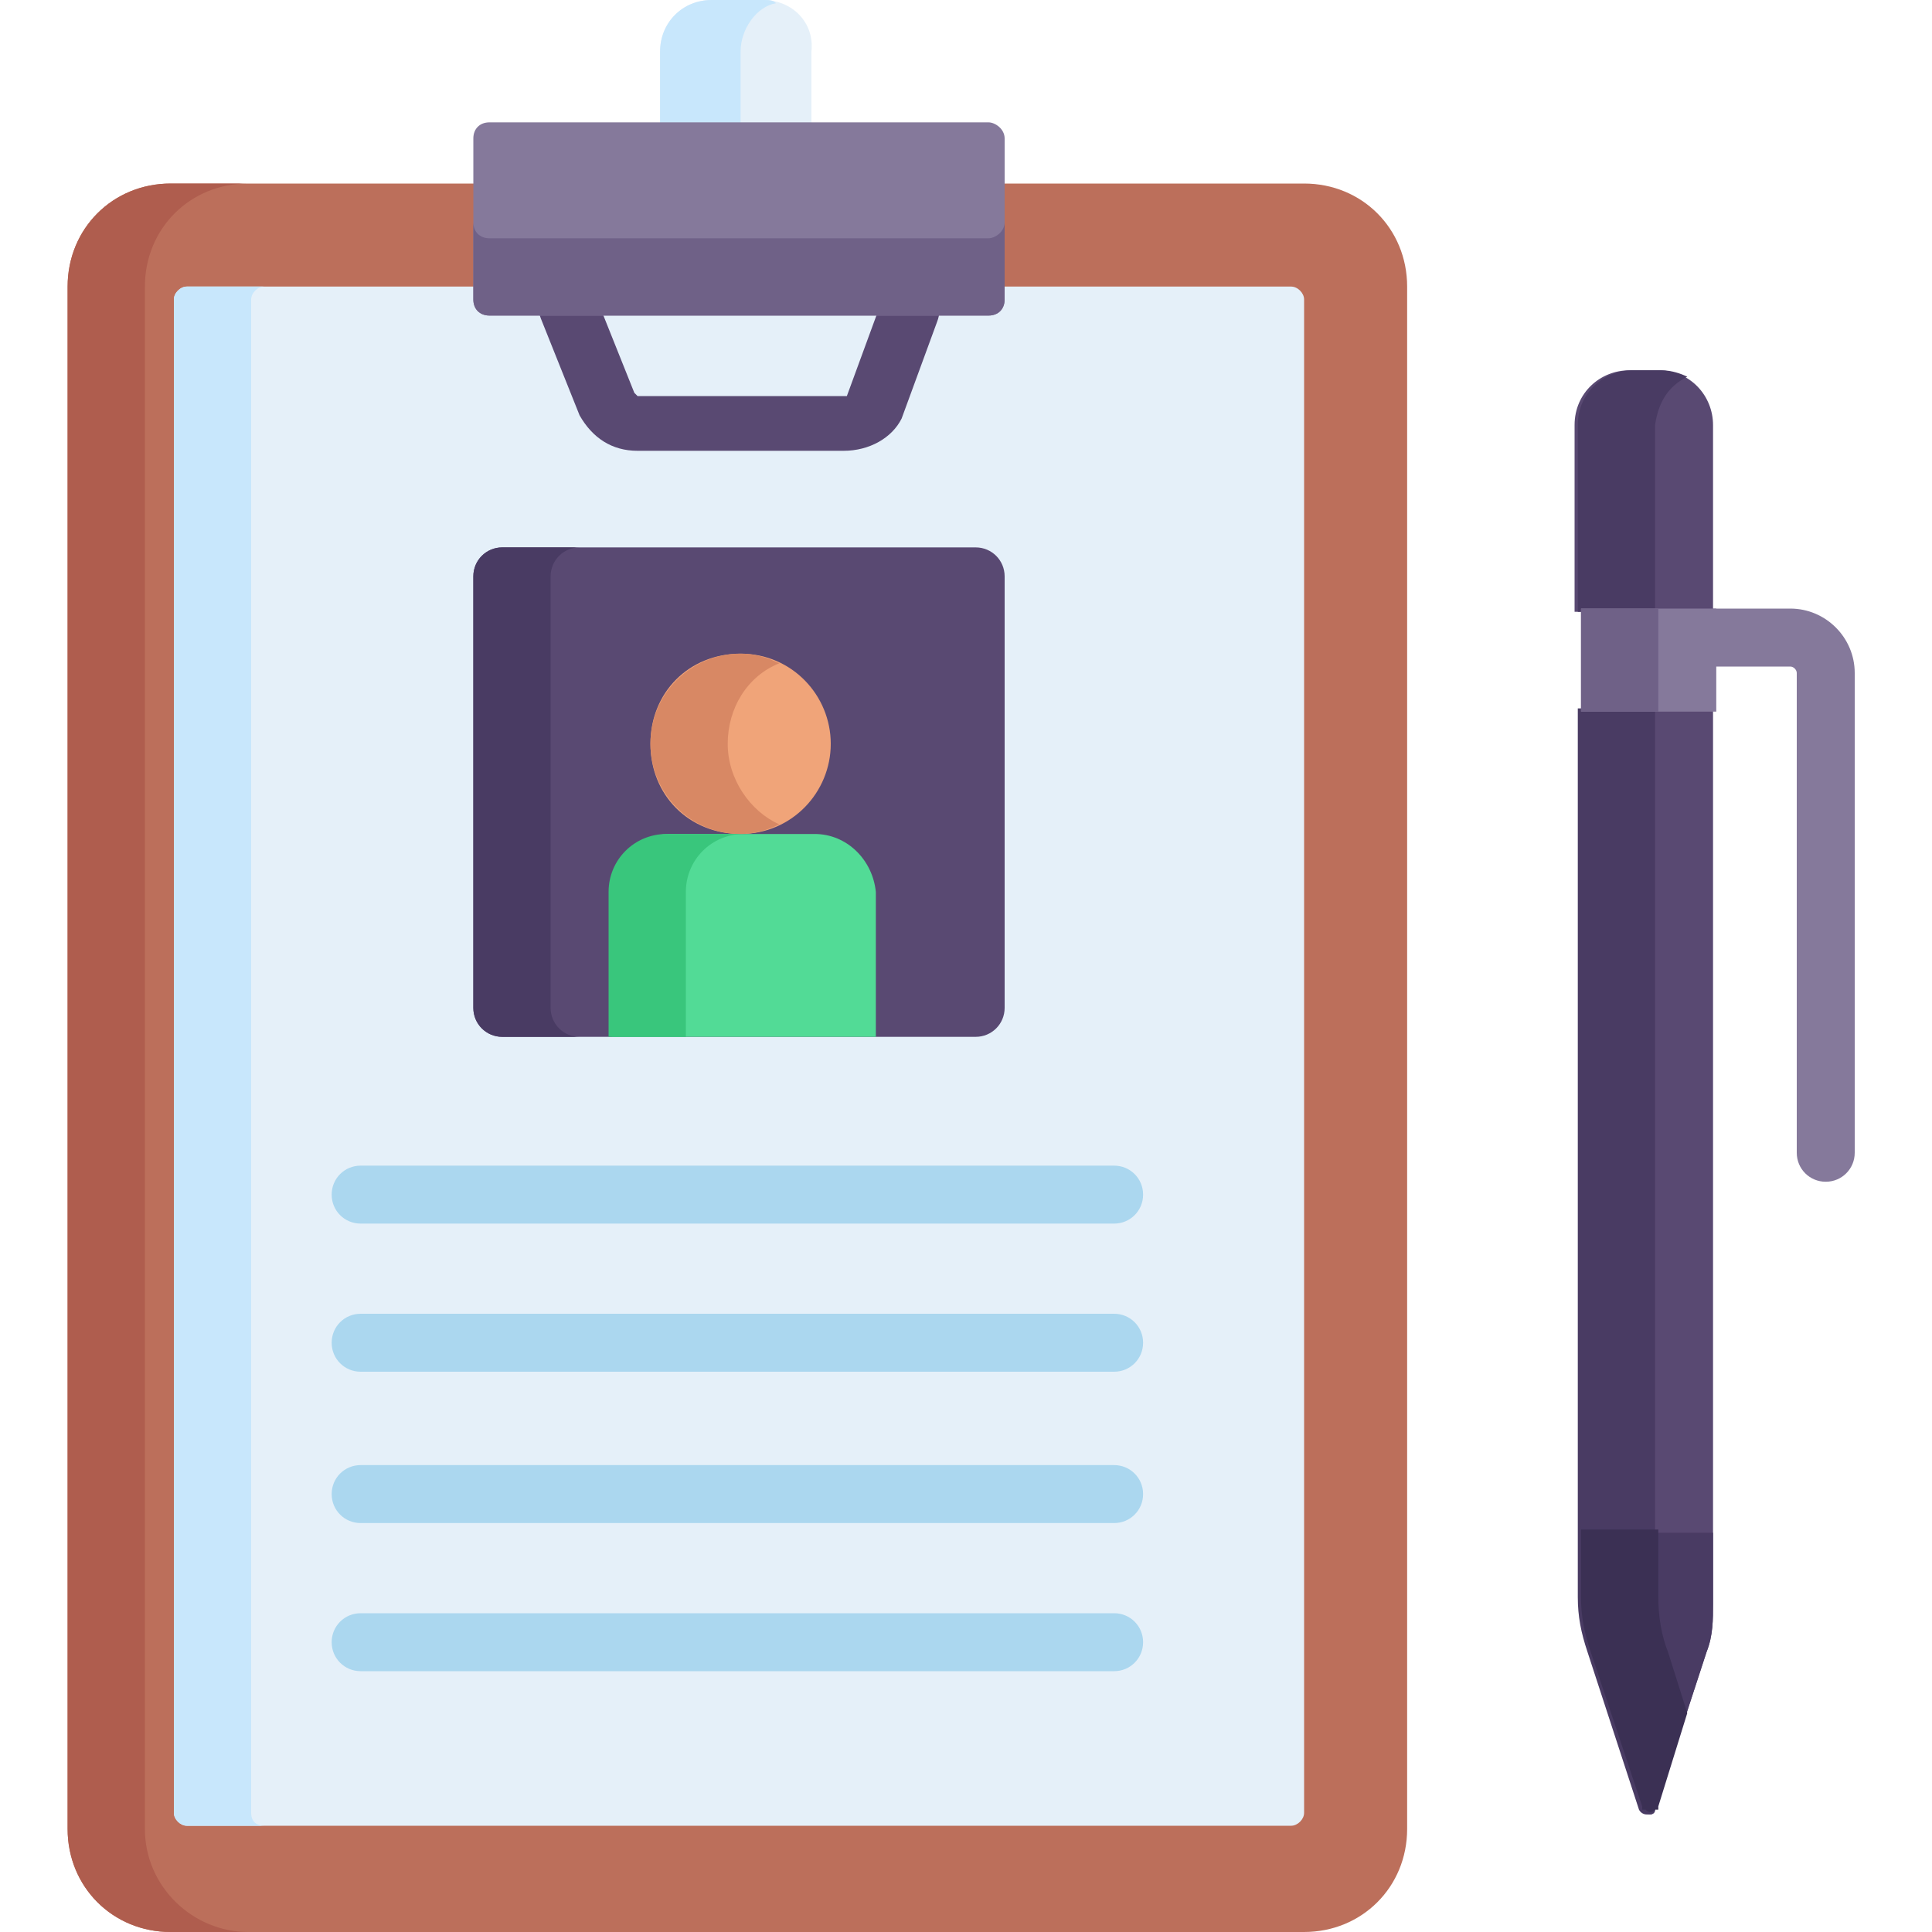 <svg xmlns="http://www.w3.org/2000/svg" xmlns:xlink="http://www.w3.org/1999/xlink" id="Layer_1" x="0px" y="0px" width="60px" height="60px" viewBox="0 0 60 60" style="enable-background:new 0 0 60 60;" xml:space="preserve"><style type="text/css">	.st0{fill:#85799B;}	.st1{fill:#E5F0F9;}	.st2{fill:#C8E7FC;}	.st3{fill:#BC6F5B;}	.st4{fill:#AF5D4E;}	.st5{fill:#594972;}	.st6{fill:#F0A479;}	.st7{fill:#52DB96;}	.st8{fill:#493B63;}	.st9{fill:#D88864;}	.st10{fill:#39C67C;}	.st11{fill:#ABD7EF;}	.st12{fill:#3B3054;}	.st13{fill:#6F6187;}</style><g>	<path class="st0" d="M56.7,36.7c-0.5,0-0.9-0.4-0.9-0.9V20.9c0-0.1-0.1-0.2-0.2-0.2h-3.2c-0.5,0-0.9-0.4-0.9-0.9  c0-0.5,0.4-0.9,0.9-0.9h3.2c1.1,0,2,0.9,2,2v14.9C57.6,36.3,57.2,36.7,56.7,36.7z"></path>	<path class="st1" d="M23.7,0h-1.6c-0.9,0-1.6,0.7-1.6,1.6v2.6h4.7V1.6C25.3,0.7,24.6,0,23.7,0z"></path>	<path class="st2" d="M24.1,0.1C24,0,23.9,0,23.7,0h-1.6c-0.9,0-1.6,0.7-1.6,1.6v2.6H23V1.6C23,0.9,23.5,0.2,24.1,0.1z"></path>	<path class="st3" d="M40.5,5.7c-1.4,0-33.8,0-35.2,0c-1.8,0-3.2,1.4-3.2,3.2v47.9c0,1.8,1.4,3.2,3.2,3.2h35.2  c1.8,0,3.2-1.4,3.2-3.2V8.9C43.7,7.1,42.3,5.7,40.5,5.7z"></path>	<path class="st1" d="M40.5,56.3c0,0.2-0.2,0.4-0.4,0.4H5.8c-0.2,0-0.4-0.2-0.4-0.4v-47c0-0.2,0.2-0.4,0.4-0.4h34.3  c0.2,0,0.4,0.2,0.4,0.4V56.3z"></path>	<path class="st4" d="M4.5,56.8V8.9c0-1.8,1.4-3.2,3.2-3.2c-1.3,0-2.2,0-2.4,0c-1.8,0-3.2,1.4-3.2,3.2v47.9c0,1.8,1.4,3.2,3.2,3.2  h2.4C6,60,4.5,58.6,4.5,56.8z"></path>	<path class="st2" d="M7.8,56.3v-47c0-0.2,0.2-0.4,0.4-0.4c-1.3,0-2.1,0-2.4,0c-0.2,0-0.4,0.2-0.4,0.4v47c0,0.2,0.2,0.4,0.4,0.4h2.4  C8,56.7,7.8,56.6,7.8,56.3z"></path>	<path class="st5" d="M26.2,14h-6.4c-0.8,0-1.4-0.4-1.8-1.1c0,0,0,0,0,0l-1.2-3c-0.2-0.5,0-1,0.5-1.2c0.5-0.2,1,0,1.2,0.5l1.2,3  c0,0,0.1,0.1,0.1,0.1h6.4c0,0,0,0,0.1,0l1.1-3c0.2-0.5,0.7-0.7,1.2-0.5c0.5,0.2,0.7,0.7,0.5,1.2l-1.1,3c0,0,0,0,0,0  C27.7,13.6,27,14,26.2,14z"></path>	<path class="st5" d="M30.3,17H15.6c-0.5,0-0.9,0.4-0.9,0.9v13.4c0,0.5,0.4,0.9,0.9,0.9h14.7c0.5,0,0.9-0.4,0.9-0.9V17.9  C31.2,17.4,30.8,17,30.3,17z"></path>	<path class="st6" d="M25.8,23.1c0,1.5-1.2,2.8-2.8,2.8s-2.8-1.2-2.8-2.8s1.2-2.8,2.8-2.8S25.8,21.6,25.8,23.1z"></path>	<path class="st7" d="M25.3,25.9h-4.5c-1,0-1.8,0.8-1.8,1.8v4.5h8.2v-4.5C27.1,26.7,26.3,25.9,25.3,25.9z"></path>	<path class="st8" d="M17.1,31.3V17.9c0-0.5,0.4-0.9,0.9-0.9h-2.4c-0.5,0-0.9,0.4-0.9,0.9v13.4c0,0.5,0.4,0.9,0.9,0.9H18  C17.5,32.2,17.1,31.8,17.1,31.3z"></path>	<path class="st9" d="M22.6,23.1c0-1.1,0.6-2.1,1.6-2.5c-0.4-0.2-0.8-0.3-1.2-0.3c-1.5,0-2.8,1.2-2.8,2.8c0,1.5,1.2,2.8,2.8,2.8  c0.4,0,0.8-0.1,1.2-0.3C23.3,25.2,22.6,24.2,22.6,23.1z"></path>	<path class="st10" d="M23.1,25.9h-2.4c-1,0-1.8,0.8-1.8,1.8v4.5h2.4v-4.5C21.3,26.7,22.1,25.9,23.1,25.9z"></path>	<g>		<path class="st11" d="M34.6,38H11.2c-0.5,0-0.9-0.4-0.9-0.9c0-0.5,0.4-0.9,0.9-0.9h23.4c0.5,0,0.9,0.4,0.9,0.9   C35.5,37.6,35.1,38,34.6,38z"></path>		<path class="st11" d="M34.6,42.6H11.2c-0.5,0-0.9-0.4-0.9-0.9c0-0.5,0.4-0.9,0.9-0.9h23.4c0.5,0,0.9,0.4,0.9,0.9   C35.5,42.2,35.1,42.6,34.6,42.6z"></path>		<path class="st11" d="M34.6,47.3H11.2c-0.5,0-0.9-0.4-0.9-0.9c0-0.5,0.4-0.9,0.9-0.9h23.4c0.5,0,0.9,0.4,0.9,0.9   C35.5,46.9,35.1,47.3,34.6,47.3z"></path>		<path class="st11" d="M34.6,51.9H11.2c-0.5,0-0.9-0.4-0.9-0.9c0-0.5,0.4-0.9,0.9-0.9h23.4c0.5,0,0.9,0.4,0.9,0.9   C35.5,51.5,35.1,51.9,34.6,51.9z"></path>	</g>	<path class="st5" d="M53.2,19v-5.8c0-0.9-0.7-1.7-1.7-1.7h-0.9c-0.9,0-1.7,0.7-1.7,1.7V19H53.2z"></path>	<path class="st8" d="M52.4,11.7c-0.2-0.1-0.5-0.2-0.8-0.2h-0.9c-0.9,0-1.7,0.7-1.7,1.7V19h2.4v-5.8C51.5,12.5,51.8,12,52.4,11.7z"></path>	<path class="st5" d="M49.1,22v27.6c0,0.6,0.1,1.1,0.3,1.7l1.6,4.9c0.1,0.2,0.4,0.2,0.4,0l1.6-4.9c0.2-0.5,0.2-1,0.2-1.5V22H49.1z"></path>	<path class="st8" d="M51.7,51.3c-0.2-0.5-0.3-1.1-0.3-1.7V22h-2.4v27.6c0,0.6,0.1,1.1,0.3,1.7l1.6,4.9c0.1,0.2,0.4,0.2,0.4,0l1-3  L51.7,51.3z"></path>	<path class="st8" d="M49.1,47.5v2.1c0,0.6,0.1,1.1,0.3,1.7l1.6,4.9c0.1,0.2,0.4,0.2,0.4,0l1.6-4.9c0.2-0.5,0.2-1,0.2-1.5v-2.2H49.1  z"></path>	<path class="st12" d="M52.4,53.2l-0.6-1.9c-0.2-0.5-0.3-1.1-0.3-1.7v-2.1h-2.4v2.1c0,0.6,0.1,1.1,0.3,1.7l0.8,2.4l0.8,2.4  c0,0,0,0,0,0.1c0,0,0,0,0.1,0c0.1,0.1,0.2,0.1,0.3,0c0,0,0,0,0.1,0c0,0,0,0,0-0.1L52.4,53.2z"></path>	<path class="st0" d="M49.1,18.9h4.2v3.2h-4.2V18.9z"></path>	<path class="st13" d="M49.1,18.9h2.4v3.2h-2.4V18.9z"></path>	<path class="st0" d="M30.7,3.8H15.2c-0.3,0-0.5,0.2-0.5,0.5v5c0,0.3,0.2,0.5,0.5,0.5h15.5c0.3,0,0.5-0.2,0.5-0.5v-5  C31.2,4,30.9,3.8,30.7,3.8z"></path>	<path class="st13" d="M30.7,7.4H15.2c-0.3,0-0.5-0.2-0.5-0.5v2.4c0,0.3,0.2,0.5,0.5,0.5h15.5c0.3,0,0.5-0.2,0.5-0.5V6.9  C31.2,7.2,30.9,7.4,30.7,7.4z"></path></g></svg>